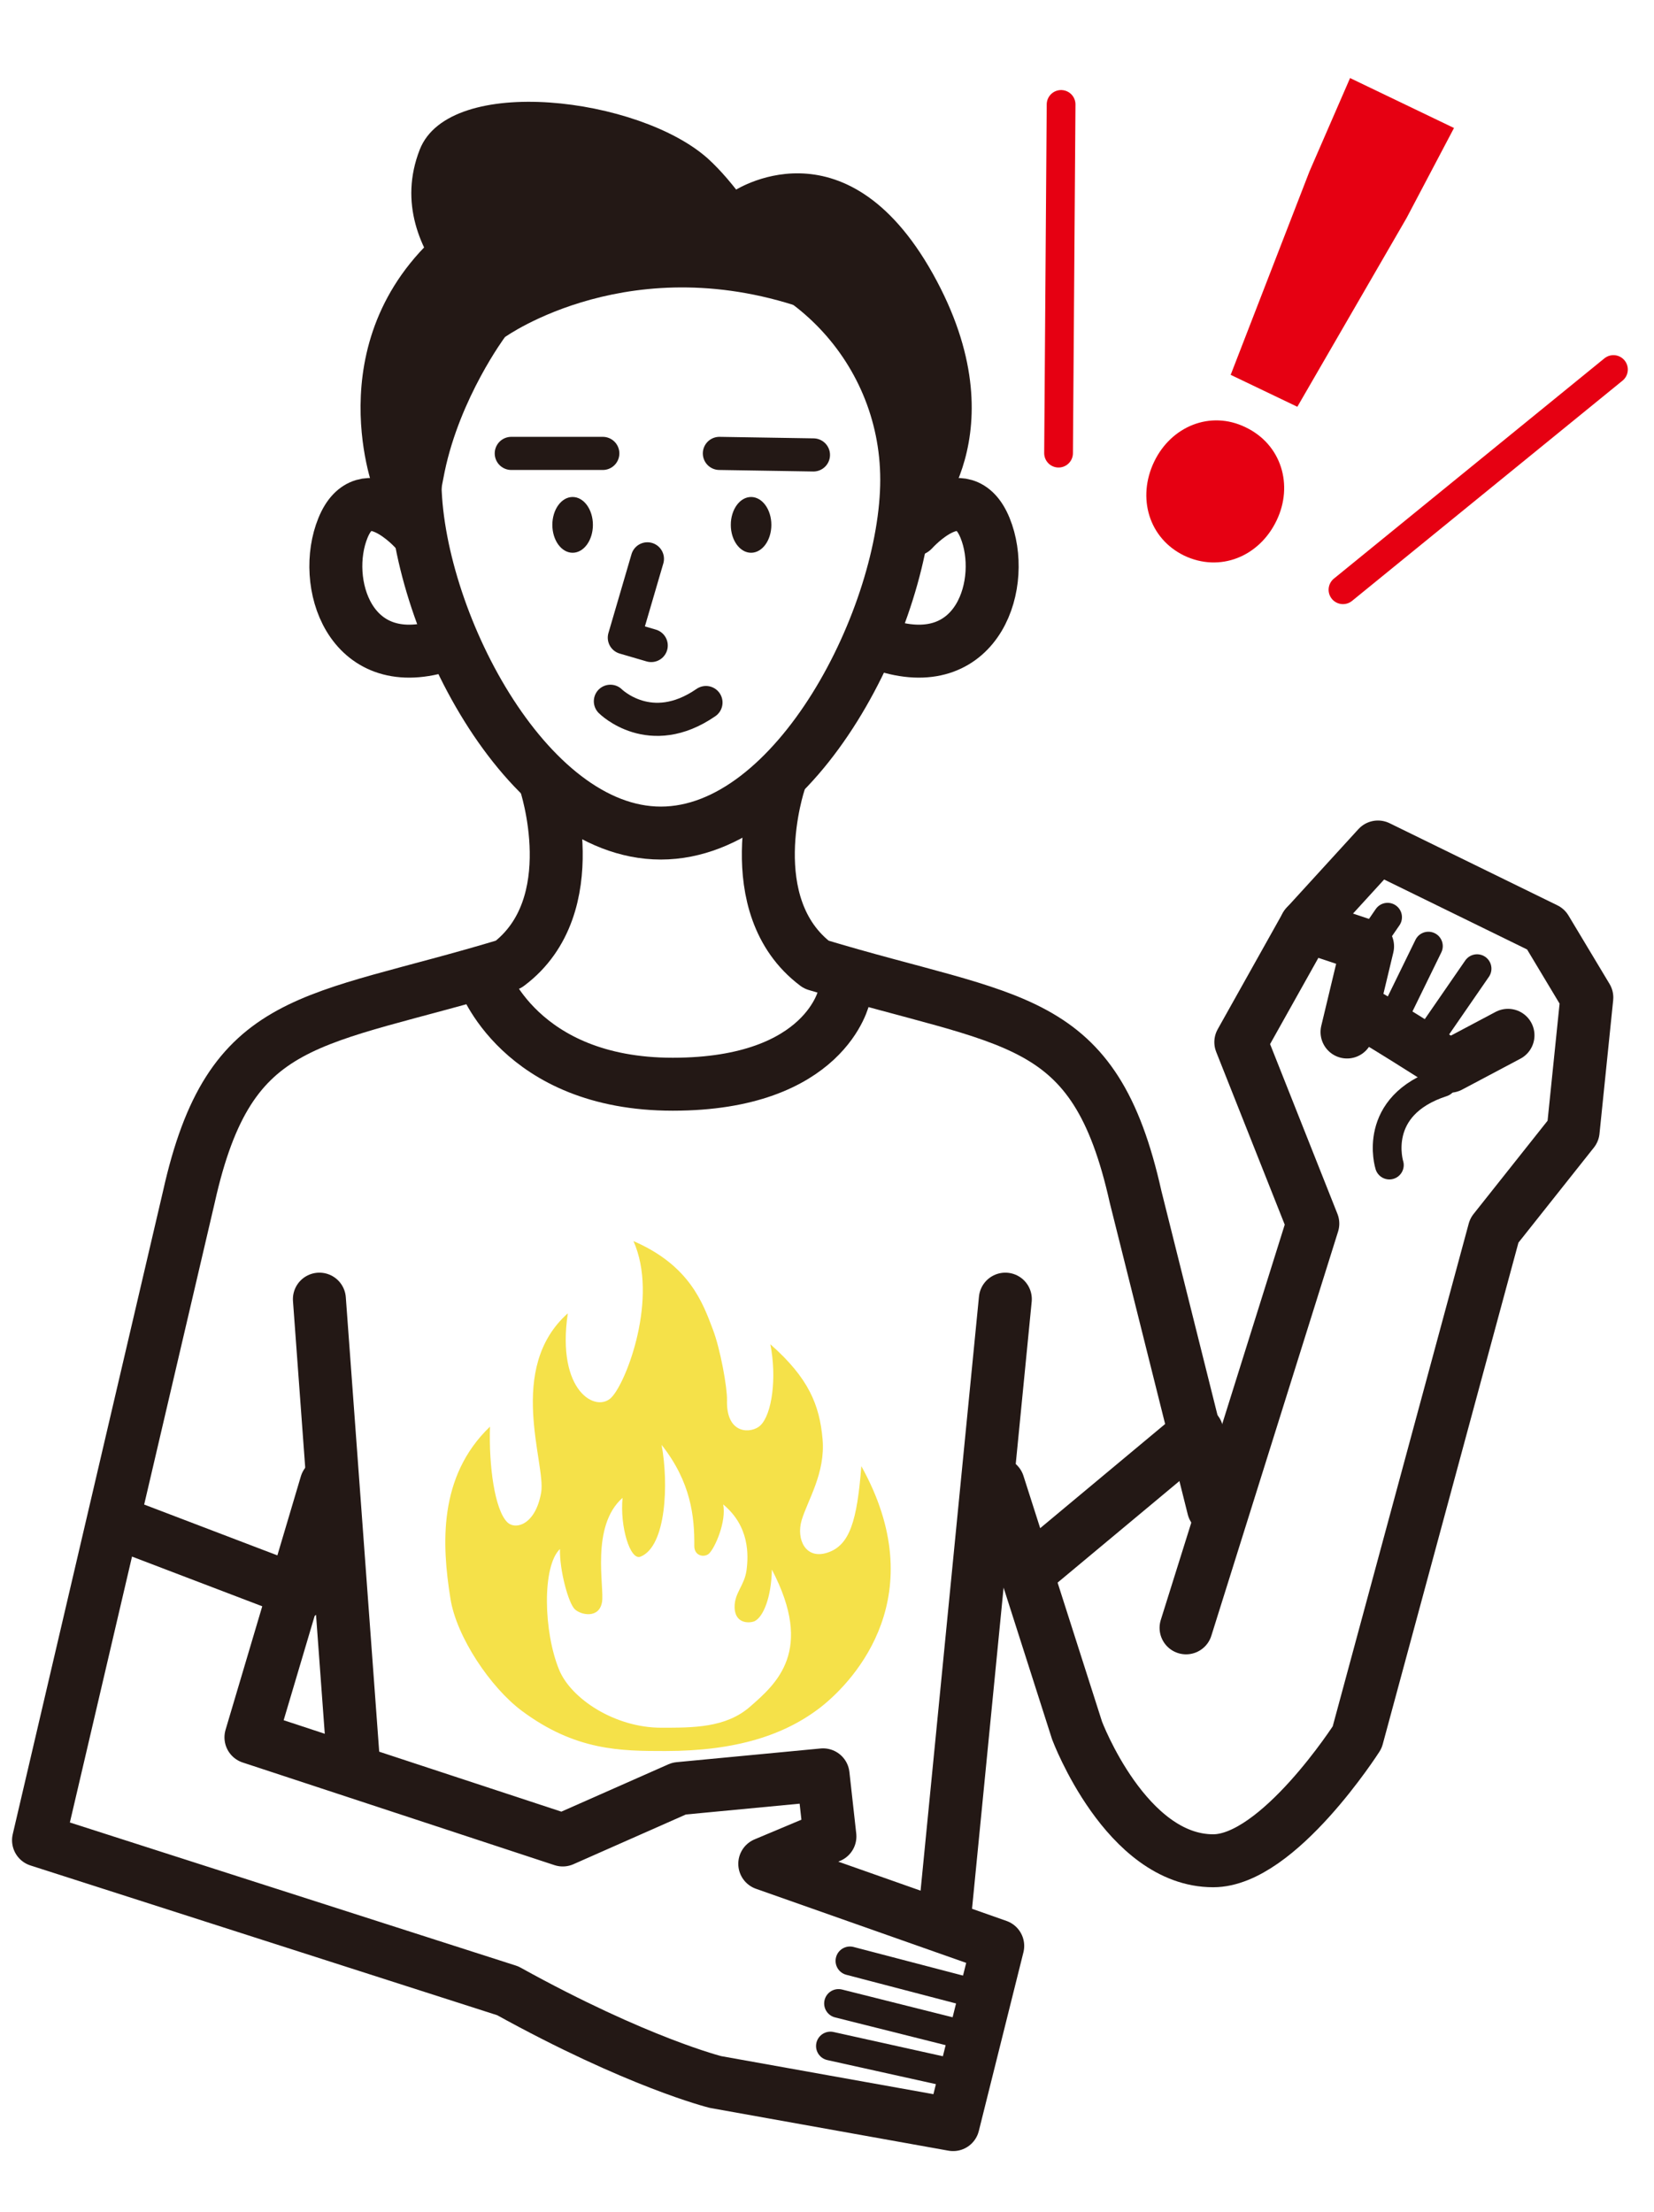 <?xml version="1.0" encoding="utf-8"?>
<!-- Generator: Adobe Illustrator 26.0.1, SVG Export Plug-In . SVG Version: 6.00 Build 0)  -->
<svg version="1.1" id="レイヤー1" xmlns="http://www.w3.org/2000/svg" xmlns:xlink="http://www.w3.org/1999/xlink" x="0px"
	 y="0px" viewBox="0 0 652.5 872.8" style="enable-background:new 0 0 652.5 872.8;" xml:space="preserve">
<style type="text/css">
	.st0{fill:#E60012;}
	.st1{fill:none;stroke:#E60012;stroke-width:11.339;stroke-linecap:round;stroke-linejoin:round;stroke-miterlimit:10;}
	.st2{fill:none;stroke:#231815;stroke-width:20.896;stroke-linecap:round;stroke-linejoin:round;stroke-miterlimit:10;}
	.st3{fill:#231815;}
	.st4{fill:none;stroke:#231815;stroke-width:13.071;stroke-linecap:round;stroke-linejoin:round;stroke-miterlimit:10;}
	.st5{fill:none;stroke:#231815;stroke-width:11.339;stroke-linecap:round;stroke-linejoin:round;stroke-miterlimit:10;}
	.st6{fill:#F5E149;}
</style>
<g>
	<path class="st0" d="M516.6,67.6l16-36.8l41,19.7l-18.7,35.5l-43.1,74.5l-26.3-12.6L516.6,67.6z M455.3,182.2
		c6.7-14,22.2-20.4,36.1-13.6c14.2,6.8,18.9,22.9,12.2,36.8c-6.8,14.2-22.3,20.6-36.5,13.8C453.2,212.4,448.5,196.4,455.3,182.2z"/>
</g>
<line class="st1" x1="529.8" y1="232.7" x2="636.5" y2="145.8"/>
<line class="st1" x1="417.6" y1="178.8" x2="418.6" y2="41.2"/>
<path class="st2" d="M357.7,189.3c0,53.6-43.4,139.4-97,139.4c-53.6,0-97-85.8-97-139.4c0-53.6,43.4-97,97-97
	C314.3,92.3,357.7,135.8,357.7,189.3z"/>
<path class="st2" d="M128.7,585.5l-29.7,100l123,40.5l45.9-20.3l56.8-5.4l2.7,24.3l-25.7,10.8l91.9,32.4L376,838.3l-93.7-16.8
	c0,0-30.7-7.6-82-36L15.2,726.1l59.3-253.8c16.3-73.2,48-68.1,126-91.7c31-23.2,14.6-71.9,14.6-71.9"/>
<path class="st2" d="M163.7,209.1c0,0-19.7-22.1-28.4-0.8s2.4,57.6,38.7,46.6"/>
<path class="st2" d="M360.2,209.1c0,0,19.7-22.1,28.4-0.8s-2.4,57.6-38.7,46.6"/>
<ellipse class="st3" cx="225.9" cy="207.1" rx="8" ry="11"/>
<ellipse class="st3" cx="296.3" cy="207.1" rx="8" ry="11"/>
<polyline class="st4" points="255.4,220.5 246.3,251.6 256.9,254.7 "/>
<path class="st4" d="M240.8,276.7c0,0,15.7,15.7,37.7,0.5"/>
<line class="st4" x1="283.8" y1="178.9" x2="320.9" y2="179.5"/>
<line class="st4" x1="237.8" y1="178.9" x2="201.7" y2="178.9"/>
<path class="st3" d="M319.7,122.6c0,0-20.1-41.5-40.3-59.9C252.4,38.3,177.4,29,165.6,59c-16.5,42.2,33.6,74,33.6,74
	S249.4,97,319.7,122.6z"/>
<path class="st3" d="M199.2,133c0,0-17.7,23.8-23.8,53.2c-6.1,29.3-0.6,31.8-0.6,31.8l-27.5-25.1c0,0-23.8-63,31.8-105.8
	s7.9,10.4,7.9,10.4L199.2,133z"/>
<path class="st3" d="M289.1,75.6c0,0,44-30,78.9,32.4c35.2,63-1.2,99.6-1.2,99.6l-15.9-61.7L305,107.3L289.1,75.6z"/>
<line class="st2" x1="126" y1="512.6" x2="139.5" y2="696.4"/>
<path class="st2" d="M307.4,308.7c0,0-16.3,48.7,14.6,71.9c78,23.6,109.7,18.5,126,91.7L478.7,595"/>
<line class="st2" x1="396.6" y1="512.6" x2="372.3" y2="759.9"/>
<polyline class="st2" points="467.9,642.3 517.9,482.8 489.5,411.2 515.2,365.3 539.5,373.4 531.4,407.2 "/>
<path class="st2" d="M515.2,365.3l28.4-31.1l66.2,32.4l16.2,27l-5.4,52.7l-31.1,39.2l-54.1,200c0,0-31.1,48.7-56.8,48.7
	c-34.4,0-53.7-51.4-53.7-51.4l-31.1-97.3"/>
<path class="st2" d="M534.1,397.7c4.1,1.4,37.8,23,37.8,23l23-12.2"/>
<path class="st2" d="M190.6,385.8c0,0,14.3,42,74.8,42s67.6-34.8,67.6-34.8"/>
<line class="st2" x1="49.2" y1="601.9" x2="118.9" y2="628.5"/>
<line class="st2" x1="410.8" y1="616.2" x2="472.2" y2="565"/>
<line class="st5" x1="383.1" y1="786.2" x2="335.3" y2="773.7"/>
<line class="st5" x1="379" y1="802.6" x2="330.8" y2="790.5"/>
<line class="st5" x1="379" y1="818.7" x2="327.6" y2="807.3"/>
<line class="st5" x1="582.7" y1="382.2" x2="562.9" y2="410.9"/>
<line class="st5" x1="563.5" y1="373.3" x2="548.6" y2="403.8"/>
<line class="st5" x1="547.4" y1="361.9" x2="539.5" y2="373.4"/>
<path class="st5" d="M548.1,459.7c0,0-7.4-23.4,20.9-32.6"/>
<path class="st6" d="M339.8,578.5c-1.7,21.7-4.6,31.2-13.3,34.1c-8.7,2.9-12.4-5.2-10.3-12.6c2.3-7.9,9.5-18.7,8.3-32.2
	c-1.2-13.4-5.4-24-20.6-37.4c2.6,13.1,0.7,27.7-4,32.1c-3.3,3.1-13.5,3.9-13.1-10.1c0.1-4.9-2.6-20.1-5.6-27.9
	c-3.9-10.3-9.1-25.2-31.3-34.8c9.9,22.2-2.6,55.3-8.6,61.6c-6,6.4-21.9-2.2-17.3-33.1c-24.4,21.7-8.6,59.4-10.5,70.6
	c-2.2,12.9-10.2,15-13.4,11.8c-4.9-4.9-7.3-22-6.8-37.7c-20.5,19.7-19,46.6-15.6,67.9c2.4,15.1,15.8,35,28.1,44.2
	c21.3,15.9,39.3,15.9,56.7,15.9c28.1,0,47.3-6.4,61.4-17.4C337.8,662.5,367.9,629.1,339.8,578.5z M295.9,673.4
	c-9.6,8.4-22.5,8.3-35.1,8.3c-18.2,0-35.5-11.4-40.2-22.8c-6.2-15-6.8-40.9,0.3-47.7c-0.2,8.2,3.3,21.4,5.9,23.8
	c2.5,2.3,9.6,3.7,10.7-2.9c1-5.8-4.6-29.9,8.1-41.1c-1.1,11.3,3,24.9,7.1,23.2c10.2-4.1,11.1-29,8.3-44.1
	c11.6,14.7,13,28.3,12.9,39.9c0,4.1,4.1,4.6,5.8,3c2.4-2.3,6.9-12.6,5.6-19.4c10.4,8.6,10,20,9.2,26c-0.8,6-4.8,8.9-4.7,14.6
	c0.2,7.2,6.8,6.1,8,5.4c3.3-1.7,6.5-9.3,6.7-20.3C321.3,651.4,306.3,664.3,295.9,673.4z"/>
</svg>
